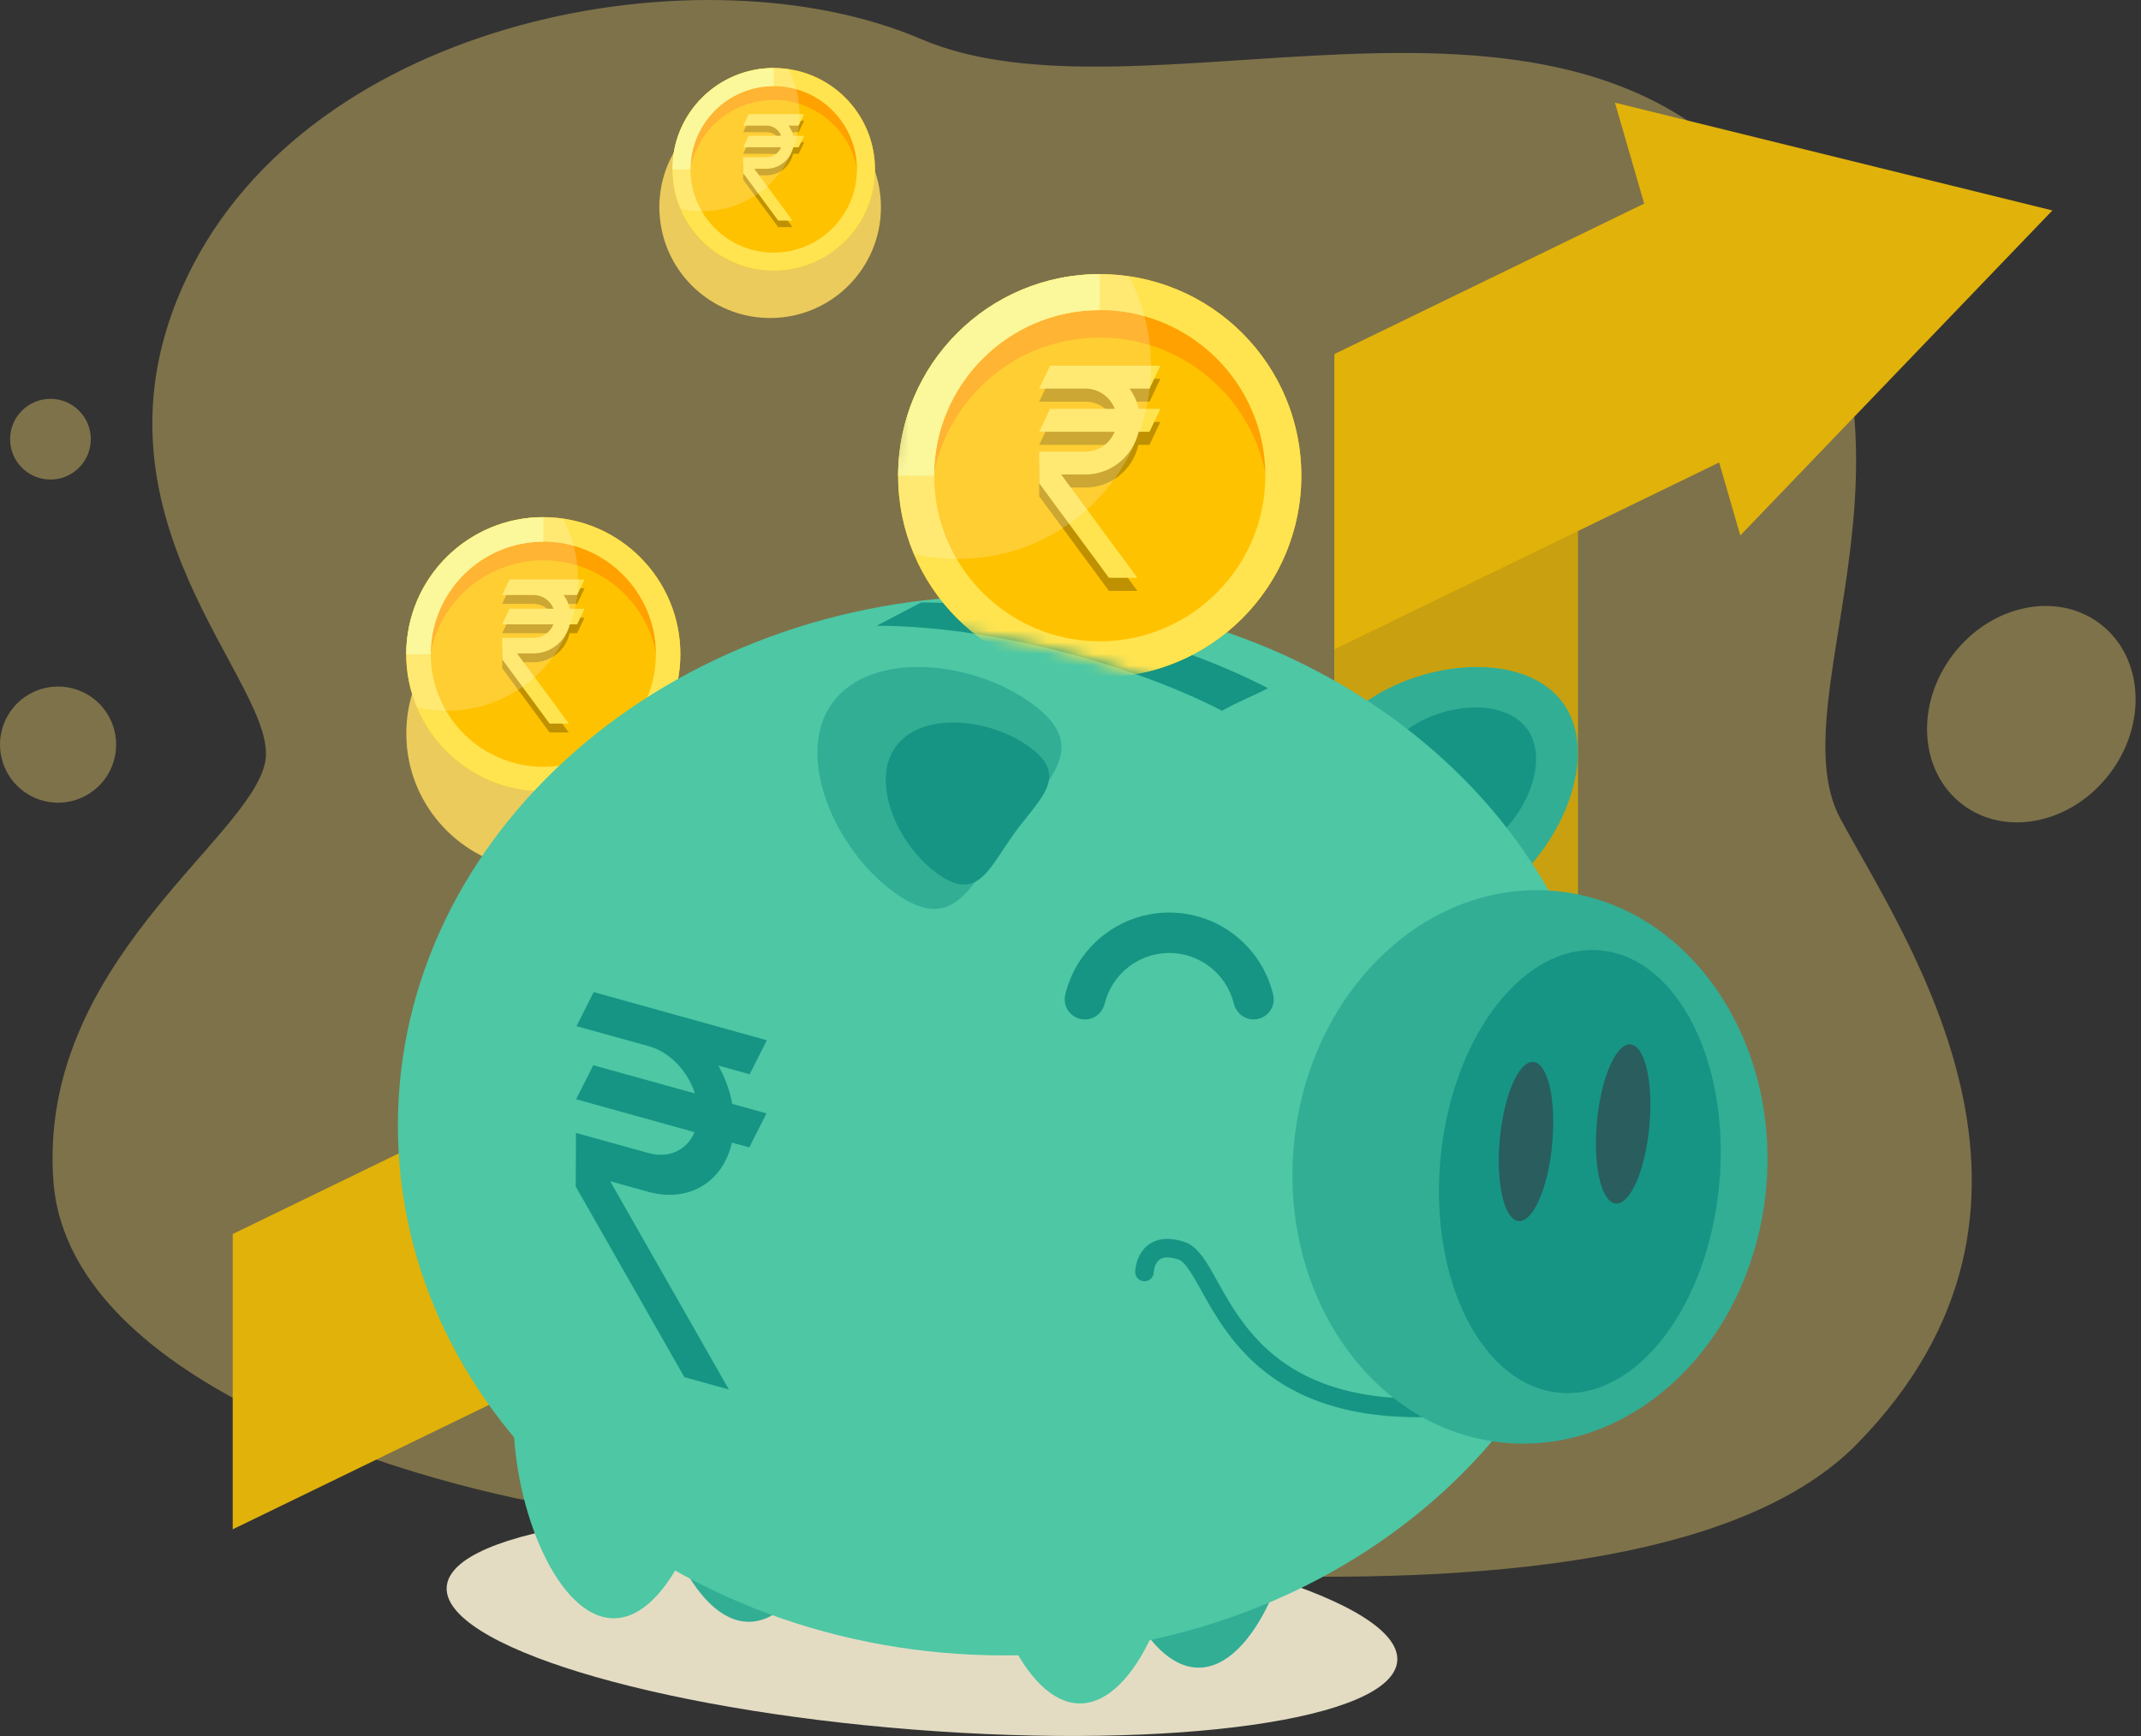 <svg width="185" height="150" viewBox="0 0 185 150" fill="none" xmlns="http://www.w3.org/2000/svg">
<rect x="0" y="0" width="185" height="150" fill="#333333" stroke="none"/>
<g clip-path="url(#clip0_2_3873)">
<path d="M51.029 130.578C40.058 129.254 5.95 120.76 4.611 102.015C3.273 83.27 21.57 72.556 22.909 65.863C24.247 59.17 6.269 44.741 16.135 23.995C26.863 1.429 60.847 -4.659 79.592 3.377C98.338 11.409 133.908 -5.269 151.763 15.711C169.617 36.69 153.239 60.061 159.042 70.775C164.844 81.488 180.545 104.24 160.485 124.738C141.382 144.255 76.915 133.708 51.029 130.583V130.578Z" fill="#EDD16C" fill-opacity="0.4"/>
<path d="M182.272 66.881C185.569 62.579 185.22 56.776 181.493 53.919C177.765 51.062 172.071 52.233 168.774 56.535C165.477 60.836 165.826 66.639 169.553 69.496C173.28 72.353 178.975 71.182 182.272 66.881Z" fill="#EDD16C" fill-opacity="0.4"/>
<path d="M9.895 65.514C10.544 62.821 8.888 60.111 6.194 59.462C3.501 58.812 0.791 60.469 0.142 63.162C-0.508 65.855 1.149 68.565 3.842 69.214C6.535 69.864 9.245 68.207 9.895 65.514Z" fill="#EDD16C" fill-opacity="0.4"/>
<path d="M4.359 41.435C6.285 41.435 7.846 39.874 7.846 37.948C7.846 36.022 6.285 34.461 4.359 34.461C2.433 34.461 0.872 36.022 0.872 37.948C0.872 39.874 2.433 41.435 4.359 41.435Z" fill="#EDD16C" fill-opacity="0.4"/>
<path d="M48.657 51.648C48.404 51.61 48.152 51.586 47.895 51.562C47.842 51.562 47.79 51.553 47.742 51.553C47.48 51.534 47.218 51.524 46.951 51.524C45.522 51.524 44.15 51.777 42.878 52.244C41.973 52.577 41.116 53.016 40.33 53.549C40.172 53.654 40.015 53.763 39.868 53.878C39.715 53.992 39.568 54.106 39.42 54.23C39.272 54.354 39.129 54.473 38.991 54.602C38.572 54.983 38.176 55.397 37.814 55.836C37.572 56.126 37.348 56.431 37.133 56.745C36.495 57.689 35.99 58.732 35.642 59.847C35.294 60.961 35.109 62.143 35.109 63.367C35.109 63.572 35.113 63.772 35.123 63.972C35.128 64.082 35.137 64.186 35.147 64.291C35.156 64.382 35.156 64.477 35.166 64.567C35.18 64.715 35.199 64.863 35.223 65.01C35.228 65.058 35.233 65.111 35.242 65.158C35.271 65.334 35.299 65.506 35.333 65.677C35.333 65.697 35.337 65.72 35.342 65.739C36.443 71.141 41.216 75.21 46.947 75.21C53.487 75.21 58.789 69.908 58.789 63.367C58.789 57.408 54.387 52.482 48.657 51.648Z" fill="#EBCB5B"/>
<path d="M67.921 8.437C67.716 8.408 67.511 8.384 67.307 8.37C67.264 8.37 67.226 8.365 67.183 8.36C66.973 8.346 66.759 8.337 66.544 8.337C65.387 8.337 64.282 8.541 63.253 8.918C62.519 9.184 61.828 9.542 61.195 9.97C61.066 10.056 60.942 10.147 60.818 10.237C60.695 10.328 60.575 10.423 60.456 10.523C60.337 10.618 60.223 10.723 60.109 10.823C59.77 11.133 59.451 11.466 59.161 11.819C58.965 12.057 58.78 12.3 58.608 12.557C58.094 13.319 57.684 14.163 57.403 15.063C57.122 15.963 56.974 16.916 56.974 17.907C56.974 18.074 56.974 18.236 56.988 18.398C56.988 18.483 57.003 18.569 57.008 18.655C57.012 18.731 57.017 18.807 57.026 18.879C57.041 18.998 57.055 19.117 57.069 19.236C57.074 19.274 57.079 19.317 57.084 19.355C57.103 19.498 57.131 19.636 57.16 19.774C57.16 19.788 57.165 19.808 57.169 19.822C58.056 24.19 61.919 27.477 66.549 27.477C71.832 27.477 76.12 23.195 76.12 17.907C76.12 13.091 72.561 9.108 67.931 8.437H67.921Z" fill="#EBCB5B"/>
<path d="M58.639 58.386C59.668 51.927 55.266 45.857 48.806 44.828C42.347 43.799 36.277 48.201 35.249 54.66C34.22 61.119 38.622 67.189 45.081 68.218C51.54 69.247 57.61 64.845 58.639 58.386Z" fill="#FFC200"/>
<path d="M46.947 48.414C52.125 48.414 56.374 52.377 56.831 57.436C56.86 57.136 56.874 56.836 56.874 56.531C56.874 51.048 52.429 46.603 46.947 46.603C41.463 46.603 37.019 51.048 37.019 56.531C37.019 56.836 37.033 57.136 37.062 57.436C37.519 52.377 41.768 48.414 46.947 48.414Z" fill="#FFA100"/>
<path d="M46.947 46.799C52.31 46.799 56.674 51.162 56.674 56.526C56.674 61.89 52.31 66.254 46.947 66.254C41.583 66.254 37.219 61.89 37.219 56.526C37.219 51.162 41.583 46.799 46.947 46.799ZM46.947 44.688C40.406 44.688 35.104 49.99 35.104 56.531C35.104 63.072 40.406 68.374 46.947 68.374C53.487 68.374 58.789 63.072 58.789 56.531C58.789 49.99 53.487 44.688 46.947 44.688Z" fill="#FFE450"/>
<path d="M46.947 46.799V44.688C40.406 44.688 35.104 49.99 35.104 56.531H37.214C37.214 51.167 41.578 46.804 46.942 46.804L46.947 46.799Z" fill="#FAF582"/>
<g style="mix-blend-mode:overlay" opacity="0.25">
<path d="M49.152 63.291L44.674 57.222H46.099C47.623 57.222 48.904 56.145 49.219 54.711H49.871L50.51 53.368H49.228C49.138 52.93 48.952 52.53 48.7 52.177H49.871L50.51 50.834H44.031L43.393 52.177H46.103C46.889 52.177 47.566 52.672 47.833 53.368H44.031L43.393 54.711H47.823C47.551 55.393 46.885 55.879 46.103 55.879H43.393V57.736L47.489 63.286H49.157L49.152 63.291Z" fill="black"/>
</g>
<path d="M49.152 62.524L44.674 56.455H46.099C47.623 56.455 48.904 55.378 49.219 53.944H49.871L50.51 52.601H49.228C49.138 52.163 48.952 51.763 48.7 51.41H49.871L50.51 50.067H44.031L43.393 51.41H46.103C46.889 51.41 47.566 51.906 47.833 52.601H44.031L43.393 53.944H47.823C47.551 54.626 46.885 55.112 46.103 55.112H43.393V56.969L47.489 62.519H49.157L49.152 62.524Z" fill="#FFE450"/>
<g style="mix-blend-mode:lighten" opacity="0.2">
<path d="M46.947 44.688C40.406 44.688 35.104 49.99 35.104 56.531C35.104 58.156 35.433 59.704 36.023 61.109C36.862 61.304 37.729 61.414 38.629 61.414C44.889 61.414 49.957 56.34 49.957 50.086C49.957 48.18 49.486 46.389 48.657 44.817C48.099 44.736 47.528 44.693 46.947 44.693V44.688Z" fill="white"/>
</g>
<path d="M75.488 16.023C76.258 11.251 73.013 6.759 68.242 5.99C63.471 5.221 58.979 8.465 58.21 13.236C57.44 18.008 60.684 22.499 65.456 23.269C70.227 24.038 74.719 20.794 75.488 16.023Z" fill="#FFC200"/>
<path d="M66.854 8.632C70.679 8.632 73.823 11.562 74.162 15.301C74.181 15.082 74.195 14.858 74.195 14.634C74.195 10.58 70.908 7.293 66.854 7.293C62.8 7.293 59.513 10.58 59.513 14.634C59.513 14.858 59.523 15.082 59.547 15.301C59.885 11.562 63.024 8.632 66.854 8.632Z" fill="#FFA100"/>
<path d="M66.854 7.441C70.817 7.441 74.047 10.666 74.047 14.634C74.047 18.602 70.822 21.828 66.854 21.828C62.886 21.828 59.661 18.602 59.661 14.634C59.661 10.666 62.886 7.441 66.854 7.441ZM66.854 5.879C62.019 5.879 58.103 9.799 58.103 14.63C58.103 19.46 62.024 23.38 66.854 23.38C71.684 23.38 75.605 19.46 75.605 14.63C75.605 9.799 71.684 5.879 66.854 5.879Z" fill="#FFE450"/>
<path d="M66.854 7.441V5.879C62.019 5.879 58.103 9.799 58.103 14.63H59.666C59.666 10.666 62.891 7.436 66.859 7.436L66.854 7.441Z" fill="#FAF582"/>
<g style="mix-blend-mode:overlay" opacity="0.25">
<path d="M68.483 19.631L65.172 15.149H66.225C67.354 15.149 68.297 14.353 68.531 13.291H69.012L69.484 12.3H68.536C68.469 11.976 68.331 11.681 68.145 11.419H69.012L69.484 10.428H64.691L64.22 11.419H66.225C66.806 11.419 67.307 11.786 67.502 12.3H64.691L64.22 13.291H67.492C67.292 13.796 66.797 14.153 66.221 14.153H64.215V15.525L67.245 19.627H68.478L68.483 19.631Z" fill="black"/>
</g>
<path d="M68.483 19.064L65.172 14.582H66.225C67.354 14.582 68.297 13.786 68.531 12.724H69.012L69.484 11.733H68.536C68.469 11.409 68.331 11.114 68.145 10.852H69.012L69.484 9.861H64.691L64.22 10.852H66.225C66.806 10.852 67.307 11.219 67.502 11.733H64.691L64.22 12.724H67.492C67.292 13.229 66.797 13.586 66.221 13.586H64.215V14.958L67.245 19.06H68.478L68.483 19.064Z" fill="#FFE450"/>
<g style="mix-blend-mode:lighten" opacity="0.2">
<path d="M66.854 5.879C62.019 5.879 58.103 9.799 58.103 14.63C58.103 15.83 58.346 16.973 58.784 18.017C59.404 18.164 60.047 18.24 60.709 18.24C65.334 18.24 69.084 14.491 69.084 9.866C69.084 8.46 68.736 7.131 68.121 5.969C67.707 5.907 67.288 5.879 66.854 5.879Z" fill="white"/>
</g>
<path d="M20.108 106.626V132.141L89.777 98.309V72.794L20.108 106.626Z" fill="#E1B209"/>
<path d="M136.352 30.693H115.292V78.073H136.352V30.693Z" fill="#C9A00F"/>
<path d="M149.043 14.205L115.311 30.588V56.098L149.043 39.72V14.205Z" fill="#E1B209"/>
<path d="M117.821 60.785C112.591 64.591 116.449 67.373 119.731 71.88C123.014 76.386 124.471 80.917 129.702 77.11C134.932 73.304 138.329 65.244 135.052 60.733C131.769 56.226 123.056 56.974 117.826 60.78L117.821 60.785Z" fill="#32AE95"/>
<path d="M121.627 63.015C118.488 65.296 120.803 66.964 122.771 69.669C124.738 72.375 125.61 75.091 128.749 72.804C131.888 70.522 133.923 65.687 131.955 62.986C129.988 60.28 124.762 60.733 121.627 63.015Z" fill="#169584"/>
<path d="M120.734 143.518C121.129 138.472 103.062 132.943 80.382 131.17C57.702 129.397 38.996 132.051 38.601 137.098C38.206 142.144 56.273 147.672 78.953 149.445C101.634 151.219 120.34 148.565 120.734 143.518Z" fill="#E3DCC3"/>
<path d="M112.238 126.677C112.238 134.713 108.36 144.093 103.573 144.093C98.785 144.093 94.908 134.718 94.908 126.677C94.908 118.636 98.785 112.124 103.573 112.124C108.36 112.124 112.238 118.641 112.238 126.677Z" fill="#32AE95"/>
<path d="M101.982 129.769C101.982 137.805 98.104 147.185 93.317 147.185C88.529 147.185 84.651 137.81 84.651 129.769C84.651 121.727 88.529 115.215 93.317 115.215C98.104 115.215 101.982 121.732 101.982 129.769Z" fill="#4DC7A4"/>
<path d="M61.695 122.409C61.695 130.445 57.817 139.825 53.03 139.825C48.242 139.825 44.364 130.45 44.364 122.409C44.364 114.367 48.242 107.855 53.03 107.855C57.817 107.855 61.695 114.372 61.695 122.409Z" fill="#4DC7A4"/>
<path d="M73.366 122.714C73.366 130.75 69.488 140.13 64.701 140.13C59.913 140.13 56.036 130.755 56.036 122.714C56.036 114.672 59.913 108.16 64.701 108.16C69.488 108.16 73.366 114.677 73.366 122.714Z" fill="#32AE95"/>
<path d="M86.814 143.035C115.773 143.035 139.248 122.537 139.248 97.251C139.248 71.966 115.773 51.467 86.814 51.467C57.855 51.467 34.38 71.966 34.38 97.251C34.38 122.537 57.855 143.035 86.814 143.035Z" fill="#4DC7A4"/>
<path d="M109.566 59.466C101.715 55.373 89.41 52.053 79.602 52.053L75.753 54.068C85.509 54.068 97.766 57.36 105.588 61.414C107.112 60.566 108.013 60.261 109.566 59.466Z" fill="#169584"/>
<path d="M108.341 88.081H108.303C107.484 88.081 106.807 87.5 106.612 86.704C105.993 84.199 103.725 82.341 101.034 82.341C98.342 82.341 96.075 84.204 95.455 86.704C95.26 87.5 94.584 88.081 93.764 88.081H93.726C92.612 88.081 91.787 87.038 92.045 85.952C93.007 81.884 96.67 78.849 101.029 78.849C105.388 78.849 109.051 81.884 110.013 85.952C110.271 87.038 109.446 88.081 108.332 88.081H108.341Z" fill="#169584"/>
<path d="M89.153 60.785C94.384 64.591 90.525 67.373 87.243 71.88C83.961 76.386 82.503 80.917 77.272 77.11C72.042 73.304 68.645 65.244 71.923 60.733C75.205 56.226 83.918 56.974 89.148 60.78L89.153 60.785Z" fill="#32AE95"/>
<path d="M88.943 64.534C92.45 67.083 89.863 68.95 87.667 71.97C85.471 74.99 84.494 78.025 80.988 75.476C77.482 72.928 75.205 67.526 77.406 64.505C79.602 61.485 85.442 61.986 88.948 64.539L88.943 64.534Z" fill="#169584"/>
<path d="M98.89 109.904C98.89 109.904 98.976 107.031 102.106 108.075C105.235 109.118 105.678 121.97 123.152 121.642" stroke="#169584" stroke-width="1.605" stroke-miterlimit="10" stroke-linecap="round"/>
<path d="M152.602 102.732C153.833 89.569 145.697 78.045 134.43 76.992C123.164 75.939 113.033 85.756 111.802 98.919C110.572 112.082 118.708 123.606 129.975 124.659C141.241 125.712 151.372 115.895 152.602 102.732Z" fill="#32AE95"/>
<path d="M148.555 102.355C149.542 91.801 144.95 82.741 138.299 82.119C131.648 81.498 125.457 89.549 124.47 100.104C123.484 110.658 128.076 119.717 134.727 120.339C141.378 120.961 147.569 112.909 148.555 102.355Z" fill="#169584"/>
<path d="M134.123 98.843C133.77 102.639 132.465 105.621 131.217 105.502C129.969 105.383 129.24 102.215 129.597 98.418C129.95 94.622 131.255 91.64 132.503 91.759C133.751 91.878 134.48 95.046 134.123 98.843Z" fill="#295D5E"/>
<path d="M142.516 97.328C142.164 101.124 140.858 104.106 139.61 103.987C138.362 103.868 137.633 100.7 137.991 96.904C138.343 93.107 139.648 90.125 140.897 90.244C142.145 90.363 142.874 93.531 142.516 97.328Z" fill="#295D5E"/>
<mask id="mask0_2_3873" style="mask-type:luminance" maskUnits="userSpaceOnUse" x="75" y="13" width="48" height="49">
<path d="M122.013 29.973C114.163 25.881 89.41 13.31 79.602 13.31L75.753 54.063C85.509 54.063 97.766 57.355 105.588 61.409C107.112 60.561 120.46 30.769 122.013 29.973Z" fill="white"/>
</mask>
<g mask="url(#mask0_2_3873)">
<path d="M107.345 53.426C114.148 46.623 114.148 35.592 107.345 28.789C100.542 21.986 89.511 21.986 82.708 28.789C75.905 35.592 75.905 46.623 82.708 53.426C89.511 60.229 100.542 60.229 107.345 53.426Z" fill="#FFC200"/>
<path d="M95.027 29.163C102.644 29.163 108.899 34.994 109.57 42.435C109.608 41.997 109.632 41.554 109.632 41.101C109.632 33.036 103.092 26.496 95.027 26.496C86.962 26.496 80.421 33.036 80.421 41.101C80.421 41.549 80.445 41.992 80.483 42.435C81.155 34.994 87.409 29.163 95.027 29.163Z" fill="#FFA100"/>
<path d="M95.027 26.791C102.92 26.791 109.337 33.213 109.337 41.101C109.337 48.99 102.915 55.412 95.027 55.412C87.138 55.412 80.716 48.99 80.716 41.101C80.716 33.213 87.138 26.791 95.027 26.791ZM95.027 23.685C85.404 23.685 77.606 31.483 77.606 41.106C77.606 50.729 85.404 58.527 95.027 58.527C104.649 58.527 112.448 50.729 112.448 41.106C112.448 31.483 104.649 23.685 95.027 23.685Z" fill="#FFE450"/>
<path d="M95.027 26.791V23.685C85.404 23.685 77.606 31.483 77.606 41.106H80.712C80.712 33.213 87.133 26.796 95.022 26.796L95.027 26.791Z" fill="#FAF582"/>
<g style="mix-blend-mode:overlay" opacity="0.25">
<path d="M98.276 51.053L91.692 42.126H93.783C96.027 42.126 97.909 40.539 98.371 38.434H99.328L100.267 36.457H98.38C98.247 35.814 97.975 35.223 97.604 34.704H99.328L100.267 32.727H90.735L89.796 34.704H93.783C94.941 34.704 95.932 35.433 96.327 36.457H90.735L89.796 38.434H96.313C95.913 39.439 94.931 40.153 93.783 40.153H89.796V42.888L95.822 51.053H98.276Z" fill="black"/>
</g>
<path d="M98.276 49.924L91.692 40.997H93.783C96.027 40.997 97.909 39.41 98.371 37.305H99.328L100.267 35.328H98.38C98.247 34.685 97.975 34.089 97.604 33.575H99.328L100.267 31.598H90.735L89.796 33.575H93.783C94.941 33.575 95.932 34.304 96.327 35.328H90.735L89.796 37.305H96.313C95.913 38.31 94.931 39.024 93.783 39.024H89.796V41.759L95.822 49.924H98.276Z" fill="#FFE450"/>
<g style="mix-blend-mode:lighten" opacity="0.2">
<path d="M95.027 23.685C85.404 23.685 77.606 31.483 77.606 41.106C77.606 43.493 78.087 45.77 78.959 47.842C80.188 48.133 81.469 48.29 82.789 48.29C91.992 48.29 99.457 40.83 99.457 31.622C99.457 28.82 98.761 26.186 97.542 23.866C96.718 23.747 95.879 23.68 95.027 23.68V23.685Z" fill="white"/>
</g>
</g>
<path d="M177.344 18.183L139.544 8.87L150.376 46.265L177.344 18.183Z" fill="#E1B209"/>
<path d="M62.981 120.06L52.725 102.063L56.012 102.977C59.537 103.959 62.5 102.091 63.243 98.723L64.744 99.142L66.23 96.203L63.272 95.379C63.067 94.231 62.648 93.107 62.071 92.068L64.777 92.821L66.263 89.882L51.3 85.723L49.814 88.662L56.074 90.401C57.894 90.906 59.442 92.573 60.047 94.479L51.267 92.04L49.781 94.979L60.013 97.823C59.375 99.352 57.827 100.129 56.031 99.628L49.771 97.89L49.748 102.52L59.132 118.988L62.986 120.06H62.981Z" fill="#169584"/>
</g>
<defs>
<clipPath id="clip0_2_3873">
<rect width="184.542" height="150" fill="white"/>
</clipPath>
</defs>
</svg>
